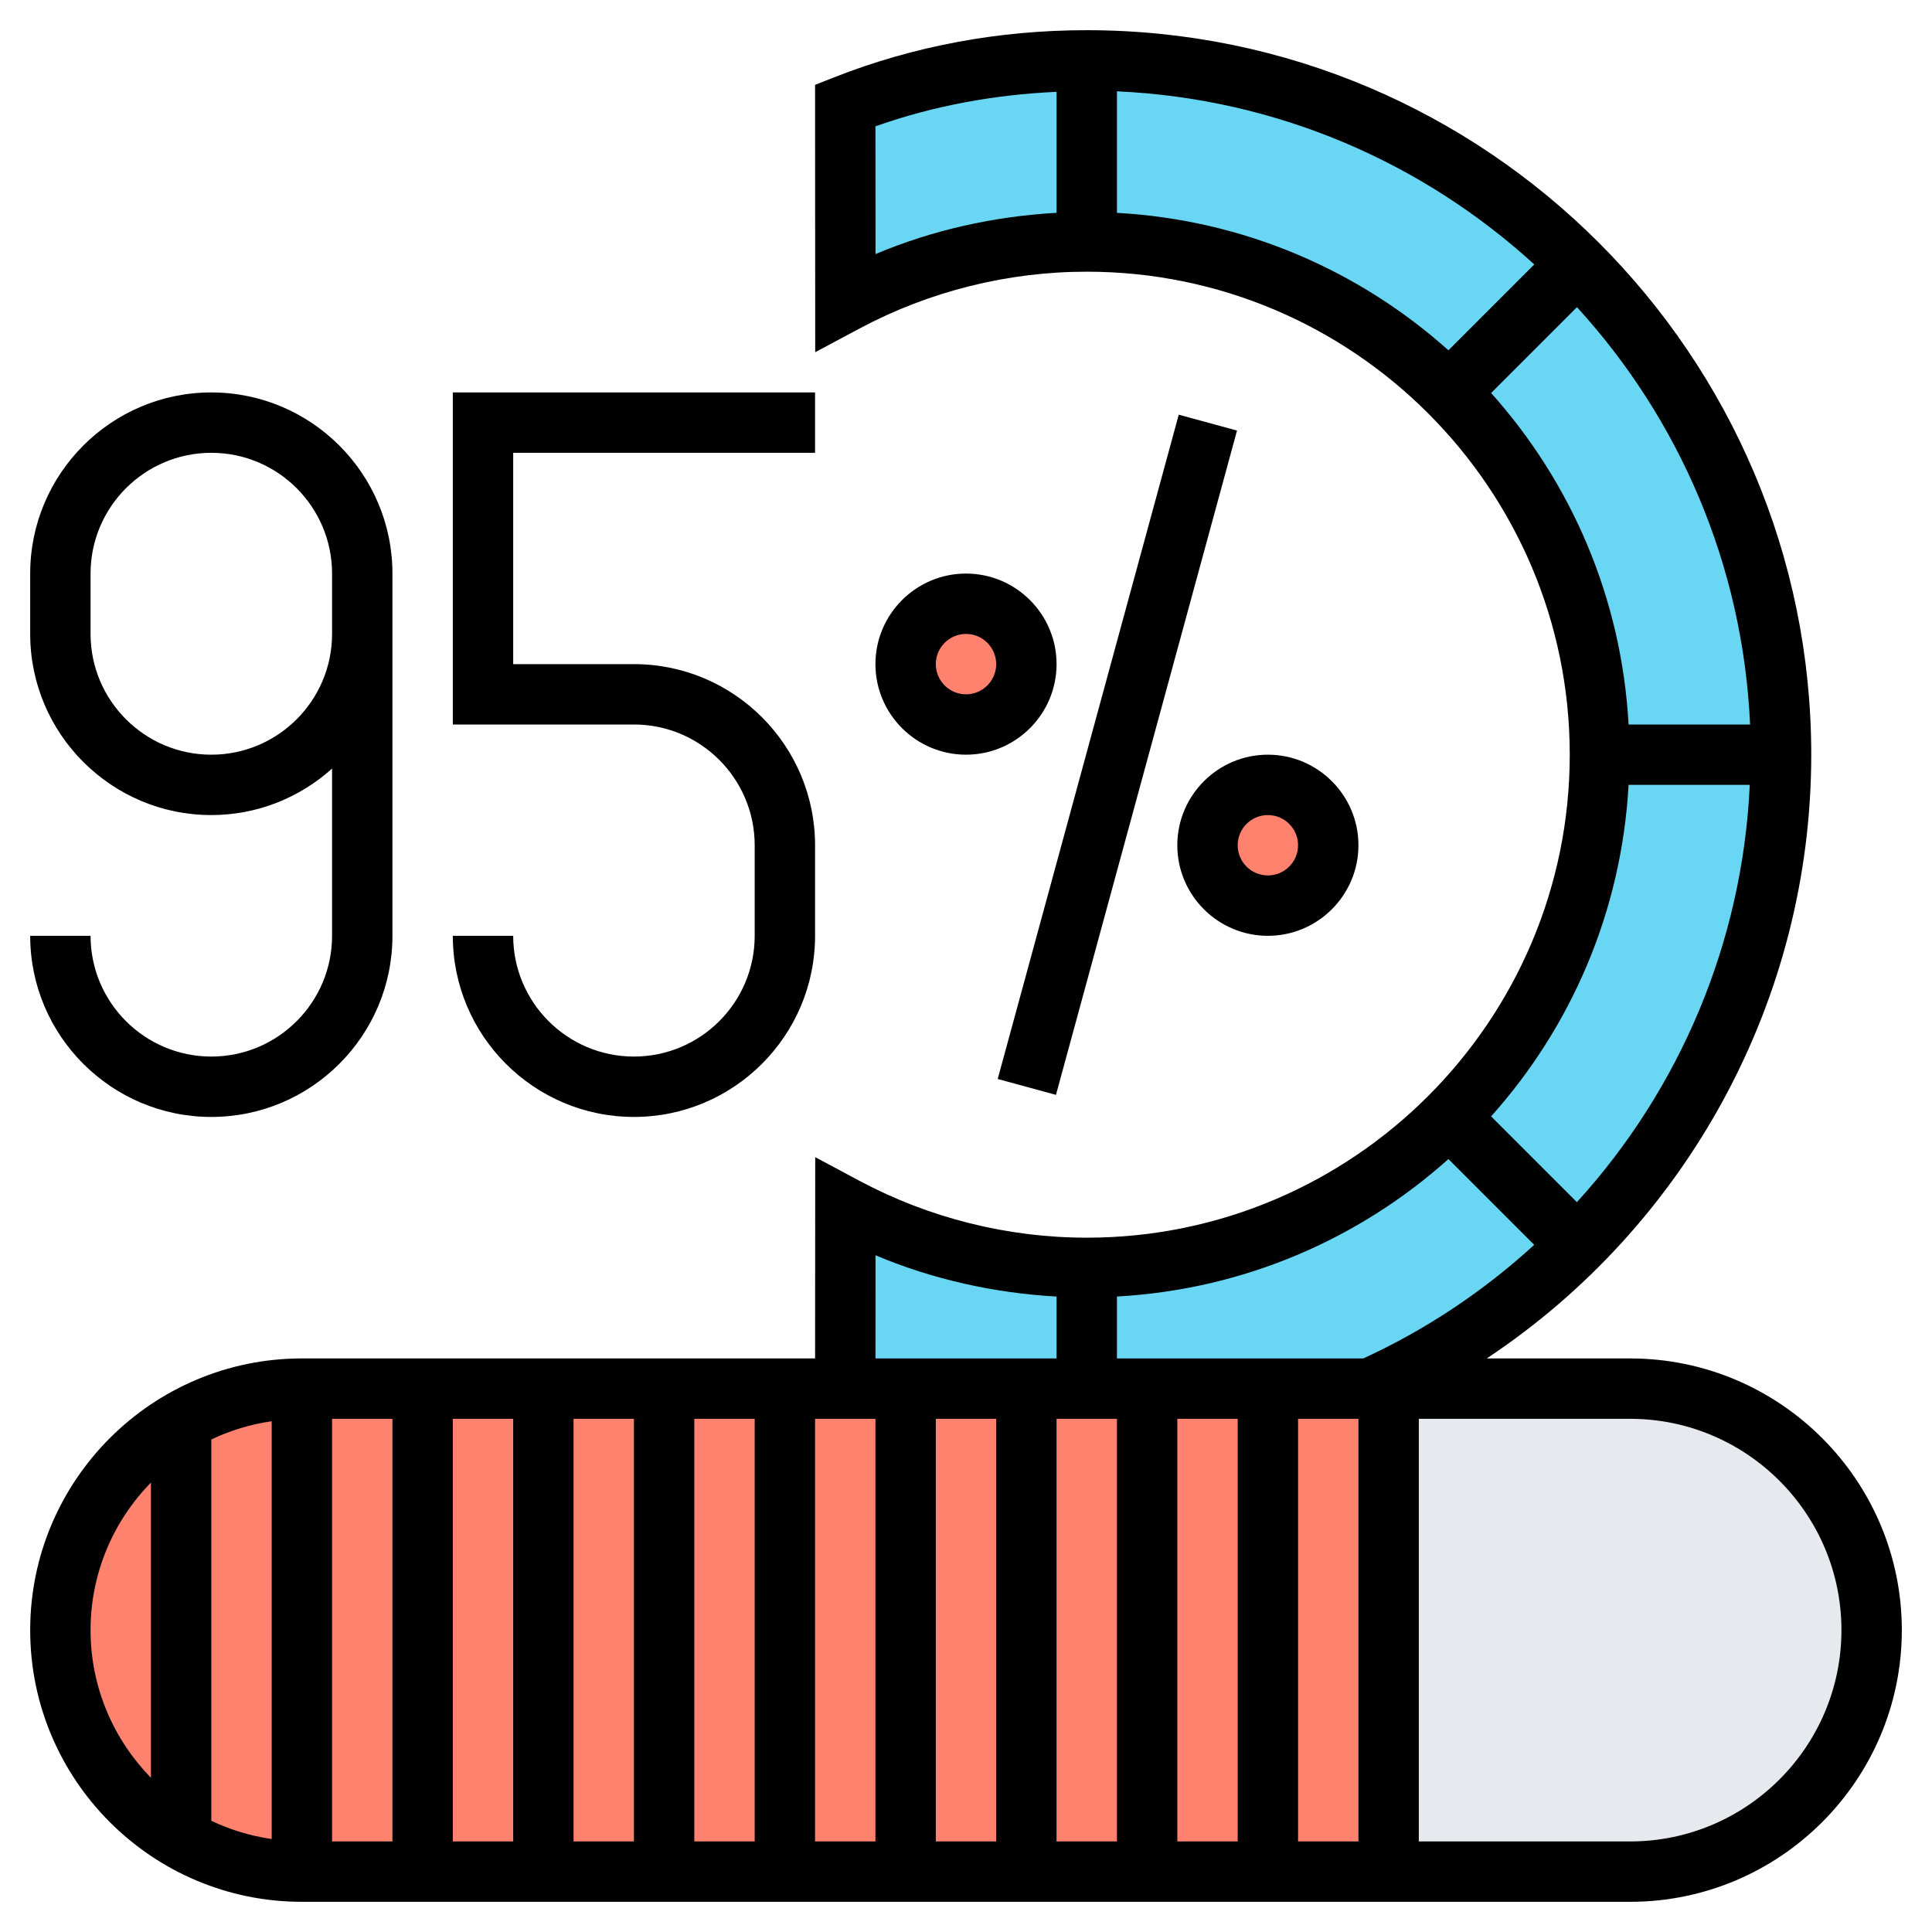 <svg id="Layer_5" enable-background="new 0 0 64 64" height="512" viewBox="0 0 64 64" width="512" xmlns="http://www.w3.org/2000/svg"><g><g><g><path d="m59 25c0 9.36-5.59 17.41-13.61 21h-17.39v-6c2.39 1.27 5.11 2 8 2 9.39 0 17-7.61 17-17s-7.61-17-17-17c-2.89 0-5.61.73-8 2v-6.51c2.45-.96 5.13-1.49 8-1.49 12.7 0 23 10.3 23 23z" fill="#69d6f4"/></g><g><path d="m54 46c4.42 0 8 3.58 8 8 0 2.21-.9 4.21-2.34 5.66-1.45 1.44-3.45 2.34-5.66 2.34h-8v-16z" fill="#e6e9ed"/></g><g><path d="m46 46v16h-36c-4.42 0-8-3.58-8-8 0-2.21.9-4.21 2.34-5.66 1.45-1.44 3.45-2.34 5.66-2.34h18 17.39z" fill="#ff826e"/></g><g><circle cx="42" cy="28" fill="#ff826e" r="2"/></g><g><circle cx="32" cy="22" fill="#ff826e" r="2"/></g></g><g><path d="m54 45h-4.749c6.628-4.4 10.749-11.883 10.749-20 0-13.233-10.767-24-24-24-2.92 0-5.734.525-8.366 1.561l-.634.25.005 8.856 1.47-.785c2.306-1.232 4.908-1.882 7.525-1.882 8.822 0 16 7.178 16 16s-7.178 16-16 16c-2.617 0-5.219-.65-7.525-1.882l-1.47-.785-.004 6.667h-17.001c-4.963 0-9 4.037-9 9s4.037 9 9 9h44c4.963 0 9-4.037 9-9s-4.037-9-9-9zm-47 2.685c.622-.297 1.294-.503 2-.605v13.84c-.706-.102-1.378-.308-2-.605zm4-.685h2v14h-2zm4 0h2v14h-2zm4 0h2v14h-2zm4 0h2v14h-2zm4 0h2v14h-2zm4 0h2v14h-2zm4 0h2v14h-2zm4 0h2v14h-2zm4 0h2v14h-2zm-14-42.815c1.909-.677 3.923-1.049 6-1.143v4.008c-2.061.116-4.097.565-5.997 1.367zm8 2.866v-4.026c5.313.239 10.142 2.37 13.825 5.735l-2.844 2.844c-2.953-2.643-6.773-4.32-10.981-4.553zm12.395 5.968 2.844-2.844c3.366 3.684 5.496 8.512 5.735 13.825h-4.025c-.233-4.208-1.91-8.028-4.554-10.981zm4.554 12.981h4.014c-.238 5.21-2.315 10.079-5.726 13.823l-2.842-2.842c2.644-2.953 4.321-6.773 4.554-10.981zm-5.968 12.395 2.842 2.842c-1.658 1.517-3.556 2.797-5.662 3.763h-8.161v-2.051c4.208-.233 8.028-1.91 10.981-4.554zm-18.978 3.188c1.9.801 3.936 1.251 5.997 1.367v2.05h-5.999zm-26.003 12.417c0-1.902.765-3.626 2-4.889v9.779c-1.235-1.264-2-2.988-2-4.89zm51 7h-7v-14h7c3.859 0 7 3.141 7 7s-3.141 7-7 7z"/><path d="m7 35c-2.206 0-4-1.794-4-4h-2c0 3.309 2.691 6 6 6s6-2.691 6-6v-10-1-1c0-3.309-2.691-6-6-6s-6 2.691-6 6v2c0 3.309 2.691 6 6 6 1.538 0 2.937-.586 4-1.54v5.54c0 2.206-1.794 4-4 4zm0-10c-2.206 0-4-1.794-4-4v-2c0-2.206 1.794-4 4-4s4 1.794 4 4v1 1c0 2.206-1.794 4-4 4z"/><path d="m21 35c-2.206 0-4-1.794-4-4h-2c0 3.309 2.691 6 6 6s6-2.691 6-6v-3c0-3.309-2.691-6-6-6h-4v-7h10v-2h-12v11h6c2.206 0 4 1.794 4 4v3c0 2.206-1.794 4-4 4z"/><path d="m25.598 24h22.804v2h-22.804z" transform="matrix(.263 -.965 .965 .263 3.158 54.133)"/><path d="m32 19c-1.654 0-3 1.346-3 3s1.346 3 3 3 3-1.346 3-3-1.346-3-3-3zm0 4c-.552 0-1-.448-1-1s.448-1 1-1 1 .448 1 1-.448 1-1 1z"/><path d="m42 31c1.654 0 3-1.346 3-3s-1.346-3-3-3-3 1.346-3 3 1.346 3 3 3zm0-4c.552 0 1 .448 1 1s-.448 1-1 1-1-.448-1-1 .448-1 1-1z"/></g></g></svg>